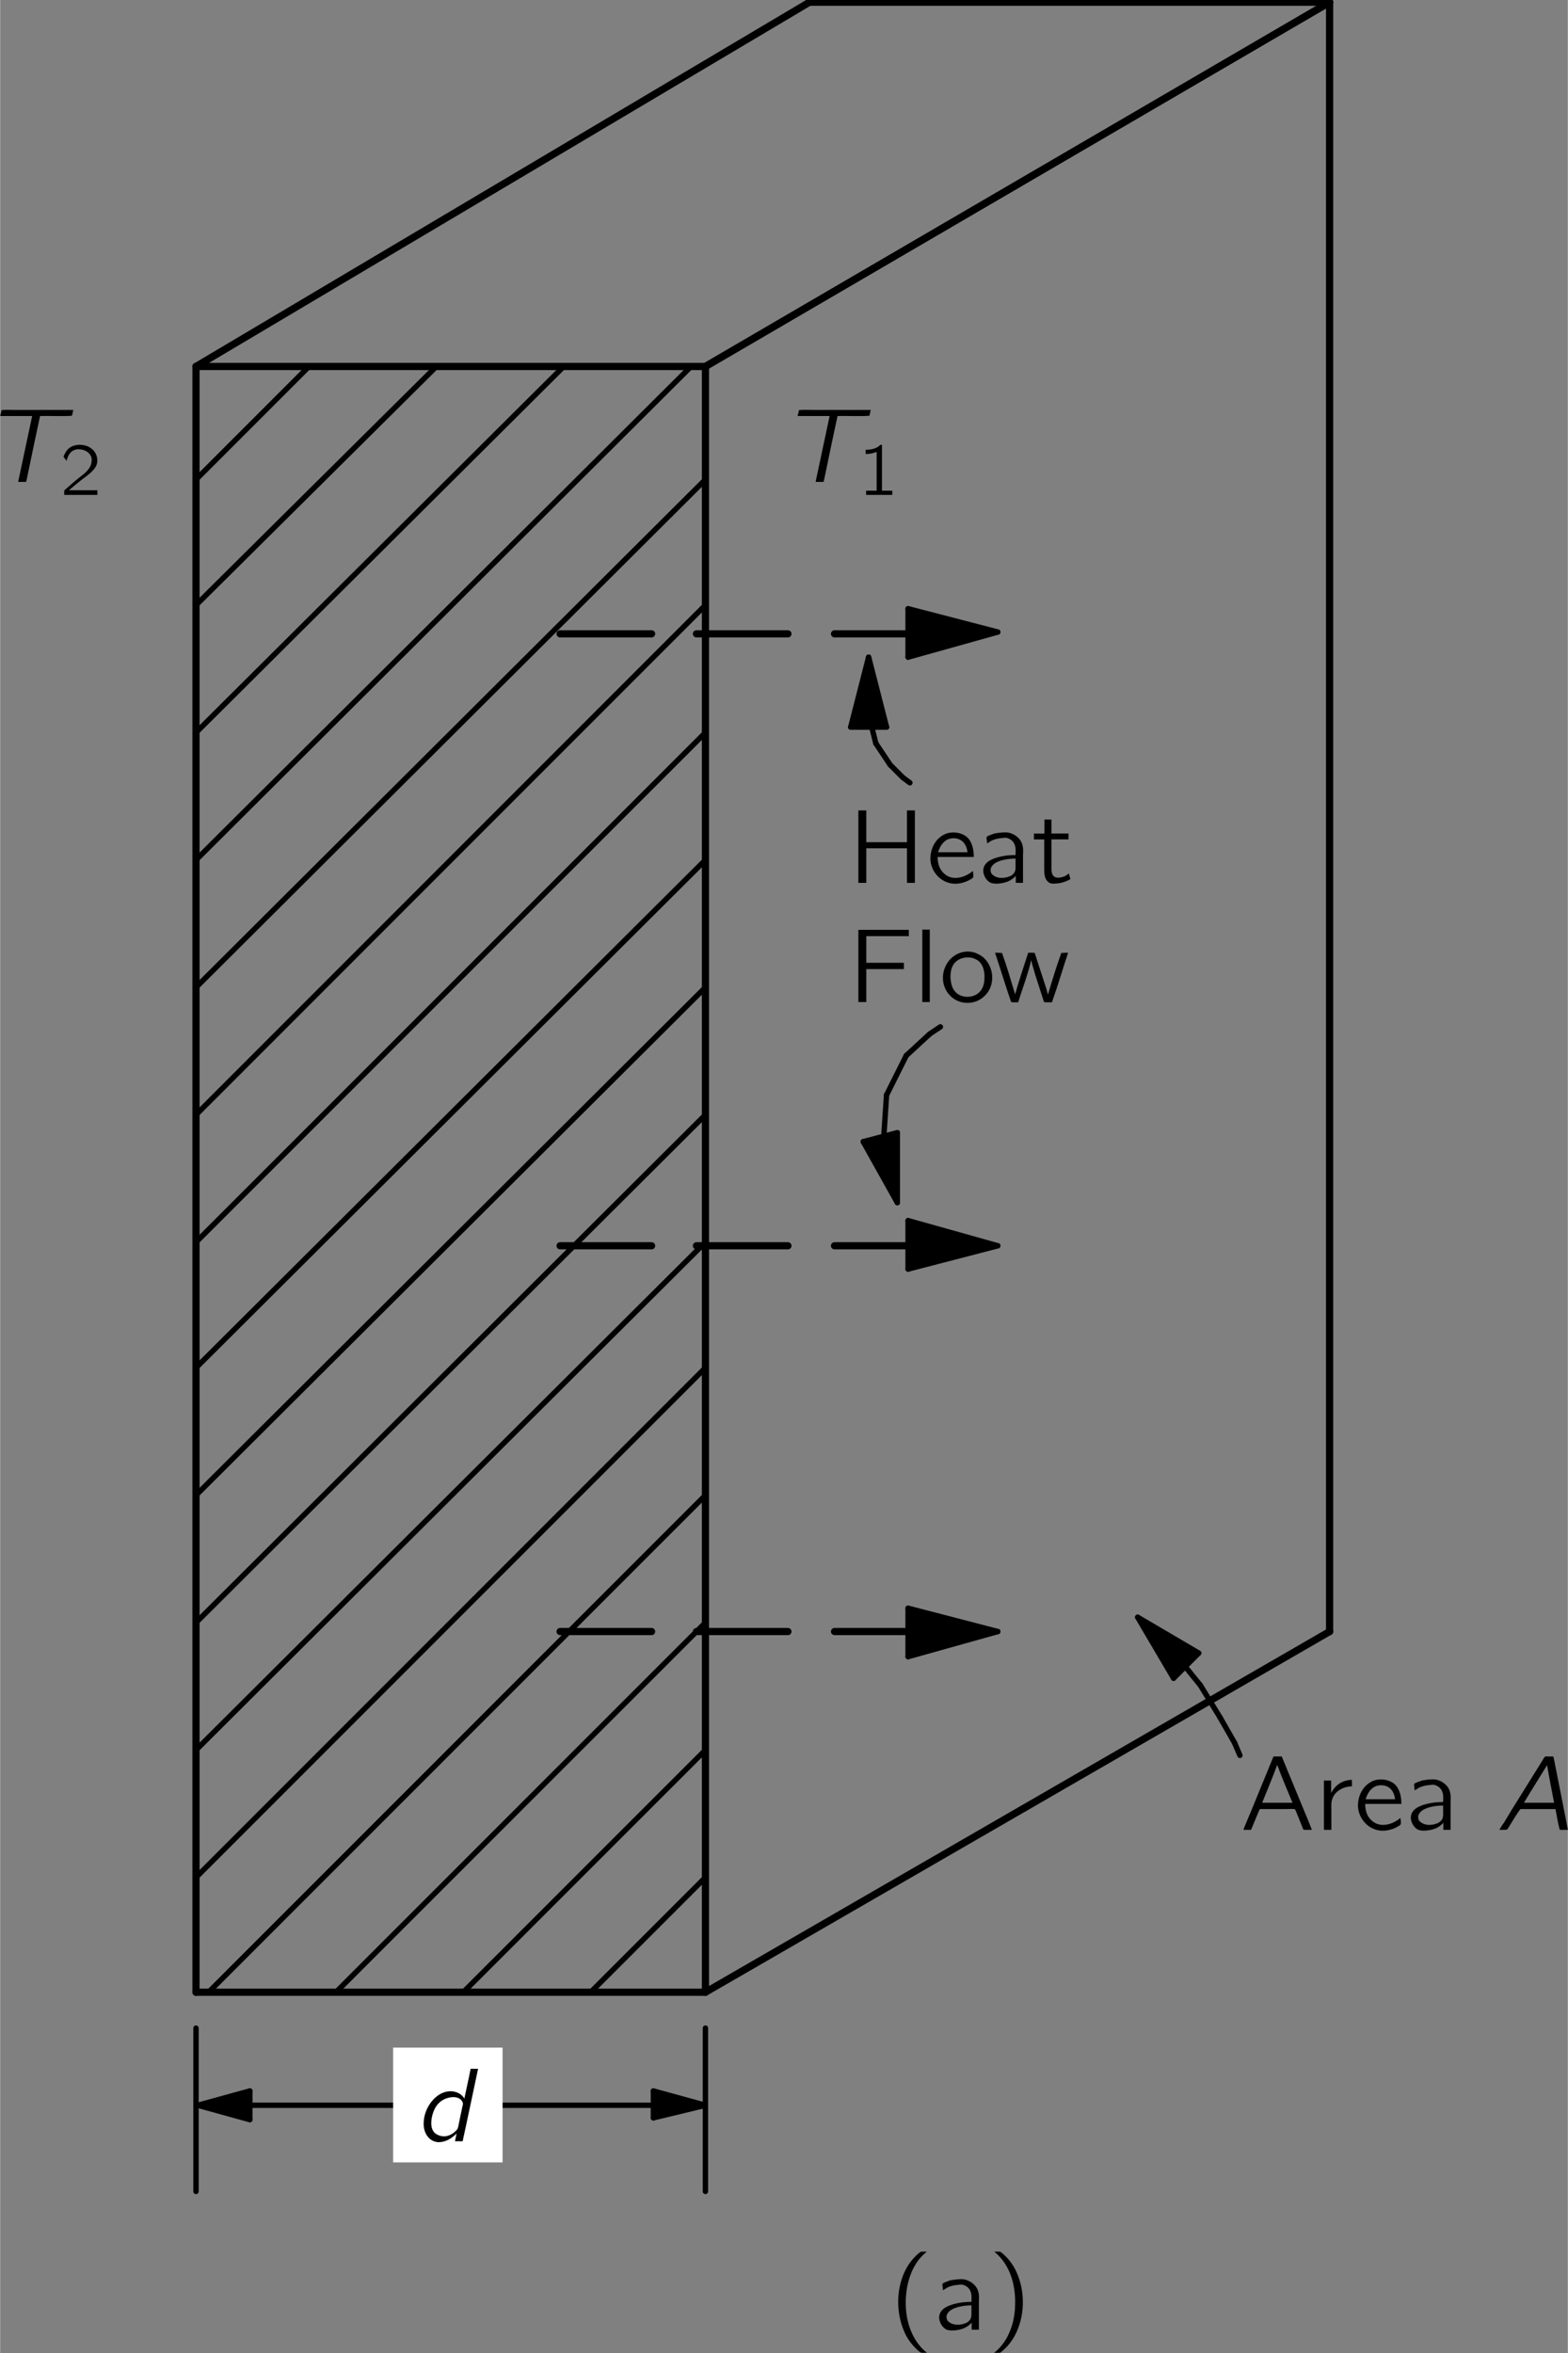 <?xml version="1.0" encoding="UTF-8" standalone="no"?>
<!-- Created with Inkscape (http://www.inkscape.org/) -->
<svg xmlns:dc="http://purl.org/dc/elements/1.1/" xmlns:cc="http://creativecommons.org/ns#" xmlns:rdf="http://www.w3.org/1999/02/22-rdf-syntax-ns#" xmlns:svg="http://www.w3.org/2000/svg" xmlns="http://www.w3.org/2000/svg" xmlns:xlink="http://www.w3.org/1999/xlink" version="1.1" width="145.4pt" height="218.1pt" viewBox="0 0 104.88 157.35" id="svg3723">
  <rect x="0" y="0" width="104.88" height="157.35" fill="#808080" stroke="none"/>
  <defs id="defs3725">
    <g id="g3727">
      <g id="glyph0-0"/>
      <g id="glyph0-1">
        <path d="M 2.578,1.547 C 2.547,1.5 2.5,1.469 2.453,1.438 1.688,0.75 1.219,-0.312 1.172,-1.594 c -0.031,-0.875 0.125,-1.781 0.531,-2.562 0.203,-0.375 0.438,-0.688 0.75,-0.953 C 2.5,-5.156 2.547,-5.188 2.578,-5.219 l -0.25,0 c -0.156,0 -0.141,0 -0.25,0.078 -0.359,0.281 -0.656,0.656 -0.891,1.078 -0.656,1.234 -0.703,2.906 -0.094,4.25 0.219,0.5 0.562,0.922 0.984,1.281 0.094,0.062 0.094,0.078 0.25,0.078 l 0.25,0 z m 0,0" id="path3731"/>
      </g>
      <g id="glyph0-2">
        <path d="m 0.641,-2.641 c 0.125,-0.062 0.219,-0.141 0.344,-0.203 C 1.203,-2.938 1.438,-2.984 1.688,-3 1.75,-3.016 1.828,-3.016 1.906,-3.016 c 0.281,0.047 0.516,0.234 0.594,0.5 0.078,0.203 0.047,0.453 0.047,0.656 -0.359,0 -0.734,0.031 -1.094,0.125 -0.5,0.125 -1.125,0.375 -1.062,1.016 0.047,0.281 0.203,0.562 0.469,0.703 C 1.031,0.062 1.234,0.062 1.438,0.047 1.734,0.016 2.062,-0.062 2.312,-0.25 c 0.094,-0.062 0.172,-0.141 0.25,-0.219 l 0,0.469 0.484,0 0,-1.828 c 0,-0.188 0.031,-0.391 -0.016,-0.594 -0.062,-0.484 -0.5,-0.844 -0.953,-0.938 -0.281,-0.047 -0.719,0.016 -0.953,0.062 -0.078,0.031 -0.469,0.156 -0.5,0.219 -0.031,0.031 -0.016,0.094 -0.016,0.125 0.016,0.109 0.031,0.203 0.031,0.312 z m 1.906,1.016 0,0.516 c 0,0.141 0,0.266 -0.062,0.391 -0.078,0.141 -0.219,0.25 -0.375,0.297 -0.328,0.125 -0.781,0.141 -1.062,-0.094 C 0.969,-0.562 0.906,-0.641 0.891,-0.75 0.812,-1.047 1.078,-1.281 1.312,-1.391 1.641,-1.547 2.109,-1.625 2.547,-1.625 z m 0,0" id="path3734"/>
      </g>
      <g id="glyph0-3">
        <path d="m 0.438,-5.219 c 0.031,0.031 0.078,0.062 0.125,0.109 0.859,0.766 1.328,2 1.266,3.516 -0.016,0.75 -0.203,1.5 -0.562,2.156 C 1.078,0.891 0.844,1.188 0.562,1.438 0.516,1.469 0.469,1.5 0.438,1.547 l 0.25,0 c 0.156,0 0.141,0 0.234,-0.078 0.375,-0.297 0.672,-0.672 0.891,-1.078 0.672,-1.25 0.719,-2.906 0.109,-4.25 C 1.688,-4.375 1.359,-4.797 0.938,-5.141 0.844,-5.219 0.844,-5.219 0.688,-5.219 l -0.25,0 z m 0,0" id="path3737"/>
      </g>
      <g id="glyph0-4">
        <path d="m 0.734,-4.844 0,4.844 0.531,0 0,-2.312 2.719,0 0,2.312 0.531,0 0,-4.844 -0.531,0 0,2.125 -2.719,0 0,-2.125 -0.531,0 z m 0,0" id="path3740"/>
      </g>
      <g id="glyph0-5">
        <path d="M 3.141,-0.797 C 3.094,-0.766 3.047,-0.719 3,-0.688 2.594,-0.391 1.875,-0.141 1.328,-0.531 0.984,-0.781 0.781,-1.156 0.781,-1.734 l 2.422,0 c 0,-0.516 -0.125,-1 -0.422,-1.297 C 2.438,-3.344 1.906,-3.438 1.469,-3.328 1.281,-3.281 1.109,-3.188 0.953,-3.062 c -0.438,0.344 -0.656,0.891 -0.656,1.453 0.016,0.781 0.594,1.5 1.375,1.641 0.391,0.078 0.812,-0.016 1.172,-0.188 0.062,-0.031 0.297,-0.156 0.312,-0.219 0.031,-0.031 0,-0.328 -0.016,-0.422 z m -0.359,-1.25 -1.969,0 c 0.094,-0.312 0.25,-0.609 0.531,-0.797 0.344,-0.219 0.859,-0.188 1.156,0.125 0.172,0.188 0.25,0.422 0.281,0.672 z m 0,0" id="path3743"/>
      </g>
      <g id="glyph0-6">
        <path d="m 0.844,-4.234 0,0.938 -0.703,0 0,0.391 0.688,0 0,1.984 c 0,0.297 0.016,0.656 0.266,0.859 0.141,0.125 0.312,0.125 0.484,0.109 C 1.969,0.031 2.312,-0.094 2.578,-0.25 L 2.484,-0.625 C 2.406,-0.578 2.328,-0.516 2.25,-0.469 2.031,-0.359 1.641,-0.266 1.453,-0.453 1.281,-0.641 1.312,-0.953 1.312,-1.188 l 0,-1.719 1.141,0 0,-0.391 -1.141,0 0,-0.938 -0.469,0 z m 0,0" id="path3746"/>
      </g>
      <g id="glyph0-7">
        <path d="m 0.734,-4.828 0,4.828 0.531,0 0,-2.203 2.516,0 0,-0.422 -2.516,0 0,-1.781 2.844,0 0,-0.422 -3.375,0 z m 0,0" id="path3749"/>
      </g>
      <g id="glyph0-8">
        <path d="m 0.578,-4.844 0,4.844 0.5,0 0,-4.844 -0.5,0 z m 0,0" id="path3752"/>
      </g>
      <g id="glyph0-9">
        <path d="M 0.703,-2.781 C 0.25,-2.234 0.141,-1.422 0.5,-0.781 0.781,-0.281 1.359,0.125 2.109,0.047 2.75,-0.016 3.281,-0.484 3.469,-1 3.734,-1.703 3.531,-2.531 2.953,-3.016 2.797,-3.141 2.625,-3.219 2.438,-3.297 1.719,-3.531 1.062,-3.219 0.703,-2.781 z M 2.25,-2.953 c 0.109,0.031 0.203,0.078 0.297,0.125 0.438,0.25 0.547,0.812 0.516,1.281 -0.016,0.328 -0.094,0.641 -0.328,0.875 C 2.344,-0.25 1.531,-0.234 1.125,-0.672 0.906,-0.906 0.828,-1.219 0.797,-1.547 0.766,-2 0.859,-2.391 1.094,-2.641 c 0.266,-0.281 0.688,-0.406 1.156,-0.312 z m 0,0" id="path3755"/>
      </g>
      <g id="glyph0-10">
        <path d="M 0.109,-3.297 0.391,-2.438 C 0.656,-1.625 0.906,-0.797 1.188,0 1.328,0.031 1.5,0.016 1.656,0.016 1.891,-0.75 2.391,-2.094 2.516,-2.781 l 0.016,0 c 0.062,0.312 0.172,0.594 0.25,0.906 L 3.375,-0.031 c 0.031,0.062 0.078,0.047 0.172,0.047 l 0.25,0 c 0.031,0 0.094,0.016 0.125,-0.016 C 3.938,-0.016 3.938,-0.062 3.953,-0.094 4.328,-1.141 4.641,-2.234 5,-3.297 c -0.156,0 -0.328,0 -0.469,0.016 l -0.016,0.078 c -0.312,0.875 -0.594,1.781 -0.859,2.688 l -0.016,0 c -0.062,-0.281 -0.156,-0.562 -0.25,-0.844 -0.062,-0.172 -0.609,-1.875 -0.625,-1.922 -0.031,-0.016 -0.094,-0.016 -0.125,-0.016 l -0.312,0 c -0.297,0.938 -0.609,1.828 -0.875,2.781 C 1.172,-1.438 0.906,-2.375 0.578,-3.281 c -0.125,-0.016 -0.312,-0.016 -0.469,-0.016 z m 0,0" id="path3758"/>
      </g>
      <g id="glyph0-11">
        <path d="M 0.219,0 0.578,0 C 0.625,0 0.688,0.016 0.719,-0.016 0.75,-0.031 0.75,-0.062 0.766,-0.094 c 0.109,-0.25 0.453,-1.109 0.5,-1.203 0.016,-0.062 0.031,-0.094 0.109,-0.094 l 1.672,0 c 0.188,0 0.375,-0.016 0.562,0 0.078,0 0.094,0.094 0.125,0.156 C 3.812,-1.031 4.188,-0.125 4.203,-0.062 4.234,0.016 4.297,0 4.406,0 L 4.797,0 C 4.625,-0.453 4.438,-0.891 4.25,-1.344 L 2.812,-4.828 C 2.797,-4.859 2.797,-4.906 2.766,-4.906 c -0.047,0 -0.094,0 -0.141,0 l -0.25,0 c -0.047,0 -0.109,-0.016 -0.141,0.016 C 2.203,-4.875 2.188,-4.844 2.188,-4.812 L 0.766,-1.344 0.406,-0.484 C 0.344,-0.328 0.266,-0.172 0.219,0 z M 2.484,-4.328 C 2.797,-3.469 3.156,-2.641 3.5,-1.812 l -2.031,0 c 0.328,-0.828 0.688,-1.656 1,-2.516 l 0.016,0 z m 0,0" id="path3761"/>
      </g>
      <g id="glyph0-12">
        <path d="m 1.062,-2.453 0,0 0,-0.844 -0.484,0 0,3.297 0.5,0 0,-1.312 c 0,-0.266 -0.031,-0.547 0.078,-0.797 0.125,-0.359 0.453,-0.594 0.797,-0.719 0.156,-0.047 0.328,-0.078 0.5,-0.078 l 0,-0.438 C 2,-3.344 1.562,-3.141 1.281,-2.797 1.203,-2.688 1.109,-2.578 1.062,-2.453 z m 0,0" id="path3764"/>
      </g>
      <g id="glyph0-13">
        <path d="m 0.578,-4.844 0,4.844 0.516,0 0,-0.469 0,0 c 0.062,0.109 0.172,0.203 0.266,0.281 0.312,0.25 0.828,0.328 1.281,0.109 0.203,-0.109 0.375,-0.281 0.516,-0.469 C 3.844,-1.5 3.422,-3.094 2.453,-3.312 c -0.125,-0.047 -0.281,-0.047 -0.422,-0.016 -0.406,0.047 -0.719,0.25 -0.953,0.5 l 0,-2.016 -0.5,0 z M 1.812,-2.953 c 0.328,-0.031 0.703,0.109 0.922,0.375 0.172,0.219 0.234,0.5 0.234,0.766 0.031,0.375 -0.016,0.781 -0.25,1.078 -0.203,0.266 -0.531,0.375 -0.844,0.406 -0.266,0 -0.5,-0.094 -0.672,-0.312 C 1.172,-0.688 1.125,-0.75 1.094,-0.812 c 0,-0.047 0,-0.094 0,-0.125 l 0,-1.391 c 0,-0.062 -0.016,-0.141 0.016,-0.203 0.031,-0.078 0.094,-0.125 0.156,-0.188 0.156,-0.125 0.344,-0.219 0.547,-0.234 z m 0,0" id="path3767"/>
      </g>
      <g id="glyph0-14">
        <path d="M 0.328,0 4.844,0 C 4.828,-0.062 4.797,-0.109 4.781,-0.156 L 2.984,-4.609 2.906,-4.812 C 2.891,-4.844 2.891,-4.875 2.859,-4.891 2.828,-4.922 2.75,-4.906 2.719,-4.906 l -0.266,0 c -0.031,0 -0.078,0 -0.125,0 -0.031,0 -0.047,0.047 -0.062,0.078 C 1.859,-3.812 0.344,-0.094 0.328,0 z m 2.234,-4.328 0.125,0.359 1,2.516 c 0.125,0.312 0.25,0.625 0.375,0.953 l -3.031,0 C 1.469,-1.641 1.938,-2.75 2.391,-3.891 2.453,-4.031 2.5,-4.188 2.562,-4.328 z m 0,0" id="path3770"/>
      </g>
      <g id="glyph0-15">
        <path d="m 0.734,-4.844 0,4.844 0.531,0 0,-4.844 -0.531,0 z m 0,0" id="path3773"/>
      </g>
      <g id="glyph0-16">
        <path d="m 0.438,-0.906 c -0.016,0.062 -0.109,0.5 -0.094,0.531 0.016,0.016 0.047,0.031 0.062,0.047 L 0.578,-0.25 c 0.656,0.344 1.781,0.547 2.531,0.125 C 3.5,-0.328 3.875,-0.766 3.875,-1.297 c 0,-0.719 -0.578,-1.156 -1.078,-1.328 -0.141,-0.047 -0.656,-0.156 -0.75,-0.172 -0.359,-0.078 -0.75,-0.172 -1,-0.469 -0.031,-0.047 -0.062,-0.094 -0.078,-0.156 -0.203,-0.453 0.156,-0.844 0.578,-1 C 2,-4.594 2.578,-4.547 2.984,-4.375 3.094,-4.328 3.219,-4.266 3.312,-4.188 c 0.062,0.031 0.125,0.078 0.188,0.125 0.031,-0.125 0.047,-0.266 0.062,-0.391 0.016,-0.094 0.062,-0.156 -0.047,-0.188 L 3.344,-4.719 c -0.766,-0.312 -1.797,-0.359 -2.453,0.203 -0.094,0.062 -0.172,0.156 -0.25,0.25 -0.203,0.281 -0.297,0.719 -0.094,1.109 0.172,0.344 0.469,0.578 0.844,0.719 0.156,0.047 0.297,0.078 0.453,0.109 C 2,-2.281 2.562,-2.172 2.656,-2.125 2.922,-2.031 3.188,-1.859 3.312,-1.594 3.375,-1.484 3.391,-1.375 3.391,-1.203 3.344,-0.781 2.969,-0.5 2.594,-0.391 1.984,-0.219 1.297,-0.406 0.844,-0.641 0.703,-0.719 0.578,-0.828 0.438,-0.906 z m 0,0" id="path3776"/>
      </g>
      <g id="glyph0-17">
        <path d="M 1,-4.031 C 0.266,-3.125 0.234,-1.75 0.969,-0.844 1.281,-0.438 1.703,-0.141 2.234,0.016 3.719,0.422 4.922,-0.547 5.25,-1.656 5.531,-2.578 5.25,-3.641 4.531,-4.312 4.172,-4.641 3.656,-4.906 3.047,-4.938 2.125,-5.016 1.422,-4.531 1,-4.031 z m 2.484,-0.422 c 0.484,0.156 0.875,0.484 1.109,0.922 0.141,0.266 0.203,0.562 0.234,0.859 0.062,0.828 -0.281,1.734 -1.031,2.141 -0.375,0.203 -0.828,0.297 -1.312,0.188 -0.328,-0.078 -0.625,-0.25 -0.844,-0.453 C 1.219,-1.188 1,-1.766 0.969,-2.328 0.906,-3.344 1.422,-4.109 2.141,-4.391 2.562,-4.562 3.031,-4.594 3.484,-4.453 z m 0,0" id="path3779"/>
      </g>
      <g id="glyph0-18">
        <path d="m 0.281,-4.812 0,0.406 2.141,0 0,4.406 0.531,0 0,-4.406 2.125,0 0,-0.406 -4.797,0 z m 0,0" id="path3782"/>
      </g>
      <g id="glyph0-19">
        <path d="m 0.734,-4.828 0,4.828 3.594,0 0,-0.438 -3.062,0 0,-1.859 2.734,0 0,-0.406 -2.734,0 0,-1.703 2.938,0 0,-0.422 -3.469,0 z m 0,0" id="path3785"/>
      </g>
      <g id="glyph0-20">
        <path d="M 0.734,-4.844 0.734,0 1.25,0 l 0,-2.219 1.031,0 c 0.141,0 0.266,-0.016 0.375,0.016 0.125,0.172 0.25,0.344 0.375,0.531 C 3.422,-1.125 3.812,-0.562 4.219,-0.016 4.391,0 4.578,0 4.75,0 L 4.469,-0.391 3.125,-2.281 C 3.25,-2.297 3.391,-2.328 3.516,-2.391 4.016,-2.562 4.578,-2.969 4.531,-3.562 4.516,-3.797 4.453,-3.938 4.328,-4.109 4.016,-4.516 3.484,-4.766 2.875,-4.828 2.625,-4.844 2.391,-4.844 2.125,-4.844 l -1.391,0 z M 1.25,-2.609 l 0,-1.812 1.047,0 c 0.344,0 0.703,0 1.047,0.094 C 3.672,-4.203 4,-3.969 4.047,-3.594 4.062,-3.359 3.969,-3.141 3.812,-2.984 c -0.125,0.109 -0.266,0.188 -0.422,0.25 -0.344,0.125 -0.703,0.125 -1.062,0.125 l -1.078,0 z m 0,0" id="path3788"/>
      </g>
      <g id="glyph0-21">
        <path d="m 0.766,-4.844 0,4.844 0.469,0 0,-4.328 0.016,0 C 1.281,-4.188 1.359,-4.062 1.406,-3.922 1.5,-3.703 2.969,-0.266 3,-0.188 c 0.047,0.062 0.016,0.078 0.156,0.078 l 0.203,0 c 0.031,0 0.062,0 0.109,0 C 3.5,-0.125 3.5,-0.156 3.516,-0.188 3.547,-0.234 3.562,-0.297 3.594,-0.359 L 3.922,-1.125 c 0.094,-0.234 1.344,-3.109 1.375,-3.203 l 0,0 0,4.328 0.484,0 0,-4.844 C 5.547,-4.828 5.266,-4.859 5.078,-4.828 L 5.031,-4.734 3.25,-0.625 1.938,-3.672 c -0.172,-0.391 -0.312,-0.781 -0.5,-1.156 -0.188,-0.031 -0.469,0 -0.672,-0.016 z m 0,0" id="path3791"/>
      </g>
      <g id="glyph0-22">
        <path d="m 0.734,-4.844 0,4.844 3.156,0 0,-0.406 -2.625,0 0,-4.438 -0.531,0 z m 0,0" id="path3794"/>
      </g>
      <g id="glyph0-23">
        <path d="M 2.719,-2 0.688,-2 c -0.047,0 -0.109,0 -0.156,0 -0.078,0.031 -0.125,0.094 -0.125,0.156 0,0.078 0.047,0.141 0.125,0.156 0.047,0.016 0.109,0.016 0.156,0.016 l 2.031,0 0,2.031 c 0,0.047 -0.016,0.094 0,0.156 C 2.75,0.578 2.812,0.625 2.875,0.625 c 0.078,0 0.141,-0.047 0.156,-0.109 0.016,-0.062 0,-0.109 0,-0.156 l 0,-2.031 2.047,0 c 0.047,0 0.094,0 0.141,-0.016 0.078,-0.016 0.125,-0.078 0.125,-0.156 0,-0.062 -0.047,-0.125 -0.125,-0.156 -0.047,0 -0.094,0 -0.141,0 l -2.047,0 0,-2.031 c 0,-0.047 0.016,-0.109 0,-0.156 -0.016,-0.078 -0.078,-0.125 -0.156,-0.125 -0.062,0 -0.125,0.047 -0.156,0.125 -0.016,0.047 0,0.109 0,0.156 l 0,2.031 z m 0,0" id="path3797"/>
      </g>
      <g id="glyph1-0"/>
      <g id="glyph1-1">
        <path d="m 0.438,-4.406 2.141,0 L 1.641,0 2.031,0 C 2.062,0 2.141,0.016 2.172,-0.016 2.188,-0.031 2.188,-0.078 2.203,-0.109 L 2.25,-0.328 C 2.391,-1.031 3.094,-4.375 3.109,-4.406 3.812,-4.422 4.578,-4.375 5.234,-4.422 5.281,-4.531 5.297,-4.688 5.328,-4.812 l -3.609,0 C 1.328,-4.797 0.891,-4.844 0.531,-4.797 0.5,-4.672 0.469,-4.531 0.438,-4.406 z m 0,0" id="path3801"/>
      </g>
      <g id="glyph1-2">
        <path d="M 0.219,0 0.578,0 0.719,-0.016 0.797,-0.109 C 1.062,-0.531 1.312,-0.969 1.609,-1.375 l 0.062,-0.016 2.297,0 C 4.062,-0.938 4.125,-0.453 4.25,-0.016 4.391,0.031 4.625,-0.016 4.797,0 4.781,-0.141 3.938,-4.359 3.891,-4.609 3.875,-4.656 3.844,-4.891 3.812,-4.906 c -0.047,0 -0.094,0 -0.141,0 l -0.266,0 c -0.047,0 -0.109,-0.016 -0.141,0.016 -0.047,0.031 -0.188,0.281 -0.188,0.281 L 1.062,-1.375 0.516,-0.469 C 0.406,-0.328 0.297,-0.156 0.219,0 z m 3.188,-4.328 c 0.141,0.844 0.312,1.688 0.469,2.516 l -2.016,0 c 0.5,-0.844 1.031,-1.672 1.547,-2.516 z m 0,0" id="path3804"/>
      </g>
      <g id="glyph1-3">
        <path d="m 3.766,-4.844 -0.109,0.547 -0.312,1.453 0,0 C 3.297,-2.969 3.172,-3.078 3.062,-3.156 2.828,-3.312 2.516,-3.375 2.234,-3.328 c -0.406,0.047 -0.75,0.312 -0.969,0.547 C 0.844,-2.328 0.609,-1.719 0.625,-1.109 0.641,-0.578 0.938,0 1.578,0.062 2.125,0.078 2.547,-0.234 2.828,-0.516 L 2.719,0 l 0.375,0 c 0.047,0 0.125,0.016 0.141,-0.016 0.016,-0.047 0.031,-0.094 0.031,-0.141 0.031,-0.094 0.984,-4.625 1,-4.688 l -0.5,0 z M 3.156,-2.734 C 3.188,-2.688 3.234,-2.625 3.25,-2.547 c 0.016,0.062 -0.016,0.156 -0.031,0.219 C 3.172,-2.125 2.938,-0.984 2.938,-0.969 2.906,-0.812 2.844,-0.75 2.719,-0.641 2.531,-0.469 2.312,-0.359 2.062,-0.328 1.766,-0.312 1.516,-0.422 1.359,-0.562 1.094,-0.828 1.109,-1.25 1.172,-1.594 1.25,-1.969 1.406,-2.359 1.703,-2.609 c 0.125,-0.109 0.266,-0.188 0.422,-0.25 0.359,-0.125 0.781,-0.156 1.031,0.125 z m -0.328,2.219 c 0,0 0.016,0 0.016,0 0,0 -0.016,0.016 -0.016,0 z m 0,0" id="path3807"/>
      </g>
      <g id="glyph2-0"/>
      <g id="glyph2-1">
        <path d="m 0.547,-3.016 0,0.281 c 0.25,0 0.5,-0.047 0.734,-0.141 l 0,2.594 -0.703,0 0,0.281 1.75,0 0,-0.281 -0.688,0 0,-3.062 c -0.031,0 -0.078,-0.016 -0.094,0 C 1.5,-3.328 1.469,-3.297 1.438,-3.266 c -0.203,0.172 -0.562,0.25 -0.891,0.25 z m 0,0" id="path3811"/>
      </g>
      <g id="glyph2-2">
        <path d="M 0.438,-2.281 C 0.516,-2.578 0.656,-2.891 0.953,-3 c 0.125,-0.047 0.25,-0.062 0.375,-0.047 0.25,0.016 0.516,0.125 0.672,0.344 0.109,0.141 0.141,0.328 0.109,0.5 C 2.047,-1.719 1.625,-1.422 1.281,-1.156 1,-0.938 0.422,-0.422 0.422,-0.422 L 0.328,-0.344 C 0.281,-0.297 0.281,-0.297 0.281,-0.188 L 0.281,0 2.5,0 l 0,-0.312 -1.906,0 C 0.797,-0.484 1.359,-0.953 1.531,-1.078 1.844,-1.312 2.188,-1.547 2.391,-1.891 2.609,-2.281 2.469,-2.812 2.125,-3.078 c -0.375,-0.328 -1.078,-0.375 -1.5,-0.062 -0.156,0.109 -0.266,0.297 -0.344,0.469 -0.016,0.047 -0.047,0.094 -0.047,0.125 0.016,0.031 0.047,0.062 0.062,0.078 0.047,0.062 0.094,0.125 0.141,0.188 z m 0,0" id="path3814"/>
      </g>
      <g id="glyph3-0"/>
      <g id="glyph3-1">
        <path d="m 0.281,-0.172 3.781,-2.469 c -0.047,-0.031 -0.109,-0.062 -0.125,-0.094 l -3.953,-2.75 -0.172,-0.125 c -0.031,-0.031 -0.047,-0.062 -0.078,-0.047 -0.047,-0.016 -0.094,0.047 -0.125,0.062 l -0.219,0.141 c -0.031,0.031 -0.078,0.047 -0.109,0.078 -0.031,0.016 -0.016,0.047 0,0.094 0.203,1.062 0.953,5.016 1,5.109 z m -0.484,-4.844 0.297,0.219 2.203,1.562 c 0.281,0.203 0.547,0.406 0.844,0.594 L 0.594,-0.984 C 0.344,-2.172 0.125,-3.375 -0.125,-4.562 -0.141,-4.719 -0.188,-4.875 -0.203,-5.016 z m 0,0" id="path3818"/>
      </g>
      <g id="glyph4-0"/>
      <g id="glyph4-1">
        <path d="m -0.016,-0.859 0.094,0.5 C 0.234,-0.375 0.391,-0.406 0.562,-0.438 1.047,-0.562 1.625,-0.922 1.875,-1.328 2.062,-1.625 2.125,-2 2.016,-2.344 1.984,-2.5 1.891,-2.625 1.781,-2.719 1.688,-2.797 1.562,-2.859 1.438,-2.875 1.125,-2.969 0.797,-2.812 0.5,-2.688 0.312,-2.594 0.078,-2.5 -0.125,-2.578 -0.375,-2.688 -0.391,-3 -0.281,-3.203 -0.203,-3.391 0.016,-3.594 0.25,-3.719 c 0.359,-0.203 0.562,-0.25 0.922,-0.266 L 1.094,-4.453 c -0.406,0.062 -0.781,0.188 -1.188,0.516 -0.328,0.234 -0.531,0.5 -0.625,0.828 -0.078,0.375 0.031,0.875 0.406,1.047 0.391,0.156 0.75,-0.031 1.109,-0.172 0.188,-0.078 0.438,-0.188 0.656,-0.078 C 1.688,-2.203 1.719,-1.875 1.609,-1.656 1.531,-1.453 1.375,-1.297 1.156,-1.156 0.922,-1 0.672,-0.906 0.422,-0.875 c -0.156,0.031 -0.438,0.016 -0.438,0.016 z m 0,0" id="path3822"/>
      </g>
      <g id="glyph5-0"/>
      <g id="glyph5-1">
        <path d="M 1.5,-4.844 0.469,0 1.188,0 c 0.047,0 0.078,-0.016 0.078,-0.078 0.016,-0.047 0.281,-1.281 0.312,-1.5 0.062,-0.281 0.109,-0.562 0.25,-0.812 0.172,-0.281 0.438,-0.531 0.781,-0.516 0.172,0 0.359,0.062 0.391,0.25 C 3.047,-2.5 2.984,-2.312 2.953,-2.141 2.812,-1.422 2.641,-0.703 2.5,0 l 0.703,0 c 0.047,0 0.094,-0.016 0.094,-0.062 0,-0.047 0.094,-0.5 0.125,-0.672 l 0.328,-1.5 C 3.812,-2.5 3.875,-2.828 3.734,-3.078 c -0.125,-0.203 -0.375,-0.266 -0.594,-0.281 -0.109,0 -0.234,0 -0.359,0.016 -0.312,0.047 -0.594,0.25 -0.812,0.484 -0.062,0.078 -0.125,0.156 -0.172,0.25 l -0.016,0 C 1.938,-3.359 2.109,-4.094 2.25,-4.844 l -0.75,0 z m 0.281,2.234 c 0,0 0,0 0,0 0,0.016 0,0.016 0,0 z m 0,0" id="path3826"/>
      </g>
    </g>
    <clipPath id="clip1">
      <path d="m -253,667 612,0 0,-792 -612,0 0,792 z m 0,0" id="path3829"/>
    </clipPath>
    <clipPath id="clip2">
      <path d="m -0.09,332.801 91,0 0,-333 -91,0 0,333 z m 0,0" id="path3832"/>
    </clipPath>
  </defs>
  <g transform="translate(-0.289,-0.696)" id="g5267">
    <path d="m 43.992,142.32 0,-1.797 3.48,0.957 0,0 -3.48,0.84" id="path3847" style="fill-rule:evenodd"/>
    <path d="m 16.992,140.523 -3.48,0.957 0,0 3.48,0.961 0,-1.918" id="path3849" style="fill-rule:evenodd"/>
    <path d="m 76.391,108.844 2.402,4.078 0,0 1.68,-1.68 0,0 -4.082,-2.398" id="path3851" style="fill-rule:evenodd"/>
    <path d="m 67.031,109.801 -6,-1.559 0,3.238 6,-1.68" id="path3853" style="fill-rule:evenodd"/>
    <path d="m 67.031,84.004 -6,-1.684 0,3.242 6,-1.559" id="path3855" style="fill-rule:evenodd"/>
    <path d="m 60.312,76.441 -2.281,0.602 0,0 2.281,4.078 0,-4.68" id="path3865" style="fill-rule:evenodd"/>
    <path d="m 58.391,44.641 -1.199,4.68 2.398,0 0,0 -1.199,-4.68" id="path3867" style="fill-rule:evenodd"/>
    <path d="m 67.031,42.961 -6,-1.559 0,3.238 6,-1.68" id="path3869" style="fill-rule:evenodd"/>
    <path d="m 39.793,133.922 7.68,-7.68" id="path3883" style="fill:none;stroke:#000000;stroke-width:0.36;stroke-linecap:round;stroke-linejoin:round;stroke-miterlimit:10"/>
    <path d="M 31.27,133.922 47.473,117.723" id="path3885" style="fill:none;stroke:#000000;stroke-width:0.36;stroke-linecap:round;stroke-linejoin:round;stroke-miterlimit:10"/>
    <path d="M 22.75,133.922 47.473,109.203" id="path3887" style="fill:none;stroke:#000000;stroke-width:0.36;stroke-linecap:round;stroke-linejoin:round;stroke-miterlimit:10"/>
    <path d="M 14.23,133.922 47.473,100.684" id="path3889" style="fill:none;stroke:#000000;stroke-width:0.36;stroke-linecap:round;stroke-linejoin:round;stroke-miterlimit:10"/>
    <path d="M 13.391,126.242 47.473,92.16" id="path3891" style="fill:none;stroke:#000000;stroke-width:0.36;stroke-linecap:round;stroke-linejoin:round;stroke-miterlimit:10"/>
    <path d="M 13.391,117.723 47.473,83.762" id="path3893" style="fill:none;stroke:#000000;stroke-width:0.36;stroke-linecap:round;stroke-linejoin:round;stroke-miterlimit:10"/>
    <path d="M 13.391,109.203 47.473,75.242" id="path3895" style="fill:none;stroke:#000000;stroke-width:0.36;stroke-linecap:round;stroke-linejoin:round;stroke-miterlimit:10"/>
    <path d="M 13.391,100.684 47.473,66.723" id="path3897" style="fill:none;stroke:#000000;stroke-width:0.36;stroke-linecap:round;stroke-linejoin:round;stroke-miterlimit:10"/>
    <path d="M 13.391,92.16 47.473,58.203" id="path3899" style="fill:none;stroke:#000000;stroke-width:0.36;stroke-linecap:round;stroke-linejoin:round;stroke-miterlimit:10"/>
    <path d="M 13.391,83.762 47.473,49.684" id="path3901" style="fill:none;stroke:#000000;stroke-width:0.36;stroke-linecap:round;stroke-linejoin:round;stroke-miterlimit:10"/>
    <path d="M 13.391,75.242 47.473,41.16" id="path3903" style="fill:none;stroke:#000000;stroke-width:0.36;stroke-linecap:round;stroke-linejoin:round;stroke-miterlimit:10"/>
    <path d="M 13.391,66.723 47.473,32.762" id="path3905" style="fill:none;stroke:#000000;stroke-width:0.36;stroke-linecap:round;stroke-linejoin:round;stroke-miterlimit:10"/>
    <path d="m 13.391,58.203 33.121,-33" id="path3907" style="fill:none;stroke:#000000;stroke-width:0.36;stroke-linecap:round;stroke-linejoin:round;stroke-miterlimit:10"/>
    <path d="M 13.391,49.684 37.992,25.203" id="path3909" style="fill:none;stroke:#000000;stroke-width:0.36;stroke-linecap:round;stroke-linejoin:round;stroke-miterlimit:10"/>
    <path d="M 13.391,41.16 29.473,25.203" id="path3911" style="fill:none;stroke:#000000;stroke-width:0.36;stroke-linecap:round;stroke-linejoin:round;stroke-miterlimit:10"/>
    <path d="m 13.391,32.762 7.559,-7.559" id="path3913" style="fill:none;stroke:#000000;stroke-width:0.36;stroke-linecap:round;stroke-linejoin:round;stroke-miterlimit:10"/>
    <path d="m 13.391,133.922 0,-108.719" id="path3915" style="fill:none;stroke:#000000;stroke-width:0.48;stroke-linecap:round;stroke-linejoin:round;stroke-miterlimit:10"/>
    <path d="m 13.391,133.922 34.082,0" id="path3917" style="fill:none;stroke:#000000;stroke-width:0.48;stroke-linecap:round;stroke-linejoin:round;stroke-miterlimit:10"/>
    <path d="M 61.152,53.043 60.672,52.684" id="path3919" style="fill:none;stroke:#000000;stroke-width:0.36;stroke-linecap:round;stroke-linejoin:round;stroke-miterlimit:10"/>
    <path d="M 60.672,52.684 59.832,51.844" id="path3921" style="fill:none;stroke:#000000;stroke-width:0.36;stroke-linecap:round;stroke-linejoin:round;stroke-miterlimit:10"/>
    <path d="M 59.832,51.844 58.871,50.402" id="path3923" style="fill:none;stroke:#000000;stroke-width:0.36;stroke-linecap:round;stroke-linejoin:round;stroke-miterlimit:10"/>
    <path d="M 58.871,50.402 58.391,48.48" id="path3925" style="fill:none;stroke:#000000;stroke-width:0.36;stroke-linecap:round;stroke-linejoin:round;stroke-miterlimit:10"/>
    <path d="m 63.191,69.363 -0.719,0.48" id="path3927" style="fill:none;stroke:#000000;stroke-width:0.36;stroke-linecap:round;stroke-linejoin:round;stroke-miterlimit:10"/>
    <path d="m 62.473,69.844 -1.562,1.438" id="path3929" style="fill:none;stroke:#000000;stroke-width:0.36;stroke-linecap:round;stroke-linejoin:round;stroke-miterlimit:10"/>
    <path d="m 60.91,71.281 -1.32,2.641" id="path3931" style="fill:none;stroke:#000000;stroke-width:0.36;stroke-linecap:round;stroke-linejoin:round;stroke-miterlimit:10"/>
    <path d="m 59.59,73.922 -0.238,3.602" id="path3933" style="fill:none;stroke:#000000;stroke-width:0.36;stroke-linecap:round;stroke-linejoin:round;stroke-miterlimit:10"/>
    <path d="m 83.23,118.082 -0.359,-0.84" id="path3935" style="fill:none;stroke:#000000;stroke-width:0.36;stroke-linecap:round;stroke-linejoin:round;stroke-miterlimit:10"/>
    <path d="M 82.871,117.242 81.91,115.562" id="path3937" style="fill:none;stroke:#000000;stroke-width:0.36;stroke-linecap:round;stroke-linejoin:round;stroke-miterlimit:10"/>
    <path d="m 81.91,115.562 -1.32,-2.16" id="path3939" style="fill:none;stroke:#000000;stroke-width:0.36;stroke-linecap:round;stroke-linejoin:round;stroke-miterlimit:10"/>
    <path d="M 80.59,113.402 79.031,111.48" id="path3941" style="fill:none;stroke:#000000;stroke-width:0.36;stroke-linecap:round;stroke-linejoin:round;stroke-miterlimit:10"/>
    <path d="m 13.391,136.32 0,10.922" id="path3943" style="fill:none;stroke:#000000;stroke-width:0.36;stroke-linecap:round;stroke-linejoin:round;stroke-miterlimit:10"/>
    <path d="m 16.27,141.48 15.723,0" id="path3945" style="fill:none;stroke:#000000;stroke-width:0.36;stroke-linecap:round;stroke-linejoin:round;stroke-miterlimit:10"/>
    <path d="m 31.992,141.48 0.359,0" id="path3947" style="fill:none;stroke:#000000;stroke-width:0.36;stroke-linecap:round;stroke-linejoin:round;stroke-miterlimit:10"/>
    <path d="m 32.352,141.48 13.078,0" id="path3949" style="fill:none;stroke:#000000;stroke-width:0.36;stroke-linecap:round;stroke-linejoin:round;stroke-miterlimit:10"/>
    <path d="m 47.473,136.32 0,10.922" id="path3951" style="fill:none;stroke:#000000;stroke-width:0.36;stroke-linecap:round;stroke-linejoin:round;stroke-miterlimit:10"/>
    <path d="m 47.473,25.203 -34.082,0" id="path3953" style="fill:none;stroke:#000000;stroke-width:0.48;stroke-linecap:round;stroke-linejoin:round;stroke-miterlimit:10"/>
    <path d="M 13.391,25.203 54.43,0.844" id="path3955" style="fill:none;stroke:#000000;stroke-width:0.48;stroke-linecap:round;stroke-linejoin:round;stroke-miterlimit:10"/>
    <path d="m 54.43,0.844 34.801,0" id="path3957" style="fill:none;stroke:#000000;stroke-width:0.48;stroke-linecap:round;stroke-linejoin:round;stroke-miterlimit:10"/>
    <path d="M 89.23,0.844 47.473,25.203" id="path3959" style="fill:none;stroke:#000000;stroke-width:0.48;stroke-linecap:round;stroke-linejoin:round;stroke-miterlimit:10"/>
    <path d="m 47.473,25.203 0,0" id="path3961" style="fill:none;stroke:#000000;stroke-width:0.48;stroke-linecap:round;stroke-linejoin:round;stroke-miterlimit:10"/>
    <path d="M 89.23,109.801 47.473,133.922" id="path3963" style="fill:none;stroke:#000000;stroke-width:0.48;stroke-linecap:round;stroke-linejoin:round;stroke-miterlimit:10"/>
    <path d="m 47.473,133.922 0,-108.719" id="path3965" style="fill:none;stroke:#000000;stroke-width:0.48;stroke-linecap:round;stroke-linejoin:round;stroke-miterlimit:10"/>
    <path d="M 47.473,25.203 89.23,0.844" id="path3967" style="fill:none;stroke:#000000;stroke-width:0.48;stroke-linecap:round;stroke-linejoin:round;stroke-miterlimit:10"/>
    <path d="m 89.23,0.844 0,108.957" id="path3969" style="fill:none;stroke:#000000;stroke-width:0.48;stroke-linecap:round;stroke-linejoin:round;stroke-miterlimit:10"/>
    <path d="m 89.23,109.801 0,0" id="path3971" style="fill:none;stroke:#000000;stroke-width:0.48;stroke-linecap:round;stroke-linejoin:round;stroke-miterlimit:10"/>
    <path d="m 37.75,43.082 6.121,0" id="path3973" style="fill:none;stroke:#000000;stroke-width:0.48;stroke-linecap:round;stroke-linejoin:round;stroke-miterlimit:10"/>
    <path d="m 46.871,43.082 6.121,0" id="path3975" style="fill:none;stroke:#000000;stroke-width:0.48;stroke-linecap:round;stroke-linejoin:round;stroke-miterlimit:10"/>
    <path d="m 56.109,43.082 6,0" id="path3977" style="fill:none;stroke:#000000;stroke-width:0.48;stroke-linecap:round;stroke-linejoin:round;stroke-miterlimit:10"/>
    <path d="m 37.75,84.004 6.121,0" id="path3979" style="fill:none;stroke:#000000;stroke-width:0.48;stroke-linecap:round;stroke-linejoin:round;stroke-miterlimit:10"/>
    <path d="m 46.871,84.004 6.121,0" id="path3981" style="fill:none;stroke:#000000;stroke-width:0.48;stroke-linecap:round;stroke-linejoin:round;stroke-miterlimit:10"/>
    <path d="m 56.109,84.004 6,0" id="path3983" style="fill:none;stroke:#000000;stroke-width:0.48;stroke-linecap:round;stroke-linejoin:round;stroke-miterlimit:10"/>
    <path d="m 37.75,109.801 6.121,0" id="path3985" style="fill:none;stroke:#000000;stroke-width:0.48;stroke-linecap:round;stroke-linejoin:round;stroke-miterlimit:10"/>
    <path d="m 46.871,109.801 6.121,0" id="path3987" style="fill:none;stroke:#000000;stroke-width:0.48;stroke-linecap:round;stroke-linejoin:round;stroke-miterlimit:10"/>
    <path d="m 56.109,109.801 6,0" id="path3989" style="fill:none;stroke:#000000;stroke-width:0.48;stroke-linecap:round;stroke-linejoin:round;stroke-miterlimit:10"/>
    <path d="m 67.031,42.961 -6,-1.559" id="path4159" style="fill:none;stroke:#000000;stroke-width:0.36;stroke-linecap:round;stroke-linejoin:round;stroke-miterlimit:10"/>
    <path d="m 61.031,41.402 0,3.238" id="path4161" style="fill:none;stroke:#000000;stroke-width:0.36;stroke-linecap:round;stroke-linejoin:round;stroke-miterlimit:10"/>
    <path d="m 61.031,44.641 6,-1.68" id="path4163" style="fill:none;stroke:#000000;stroke-width:0.36;stroke-linecap:round;stroke-linejoin:round;stroke-miterlimit:10"/>
    <path d="m 58.391,44.641 -1.199,4.68" id="path4165" style="fill:none;stroke:#000000;stroke-width:0.36;stroke-linecap:round;stroke-linejoin:round;stroke-miterlimit:10"/>
    <path d="m 57.191,49.32 2.398,0" id="path4167" style="fill:none;stroke:#000000;stroke-width:0.36;stroke-linecap:round;stroke-linejoin:round;stroke-miterlimit:10"/>
    <path d="M 59.59,49.32 58.391,44.641" id="path4169" style="fill:none;stroke:#000000;stroke-width:0.36;stroke-linecap:round;stroke-linejoin:round;stroke-miterlimit:10"/>
    <path d="m 60.312,76.441 -2.281,0.602" id="path4171" style="fill:none;stroke:#000000;stroke-width:0.36;stroke-linecap:round;stroke-linejoin:round;stroke-miterlimit:10"/>
    <path d="m 58.031,77.043 2.281,4.078" id="path4173" style="fill:none;stroke:#000000;stroke-width:0.36;stroke-linecap:round;stroke-linejoin:round;stroke-miterlimit:10"/>
    <path d="m 60.312,81.121 0,-4.68" id="path4175" style="fill:none;stroke:#000000;stroke-width:0.36;stroke-linecap:round;stroke-linejoin:round;stroke-miterlimit:10"/>
    <path d="m 67.031,84.004 -6,-1.684" id="path4177" style="fill:none;stroke:#000000;stroke-width:0.36;stroke-linecap:round;stroke-linejoin:round;stroke-miterlimit:10"/>
    <path d="m 61.031,82.32 0,3.242" id="path4179" style="fill:none;stroke:#000000;stroke-width:0.36;stroke-linecap:round;stroke-linejoin:round;stroke-miterlimit:10"/>
    <path d="m 61.031,85.562 6,-1.559" id="path4181" style="fill:none;stroke:#000000;stroke-width:0.36;stroke-linecap:round;stroke-linejoin:round;stroke-miterlimit:10"/>
    <path d="m 67.031,109.801 -6,-1.559" id="path4183" style="fill:none;stroke:#000000;stroke-width:0.36;stroke-linecap:round;stroke-linejoin:round;stroke-miterlimit:10"/>
    <path d="m 61.031,108.242 0,3.238" id="path4185" style="fill:none;stroke:#000000;stroke-width:0.36;stroke-linecap:round;stroke-linejoin:round;stroke-miterlimit:10"/>
    <path d="m 61.031,111.48 6,-1.68" id="path4187" style="fill:none;stroke:#000000;stroke-width:0.36;stroke-linecap:round;stroke-linejoin:round;stroke-miterlimit:10"/>
    <path d="m 76.391,108.844 2.402,4.078" id="path4189" style="fill:none;stroke:#000000;stroke-width:0.36;stroke-linecap:round;stroke-linejoin:round;stroke-miterlimit:10"/>
    <path d="m 78.793,112.922 1.68,-1.68" id="path4191" style="fill:none;stroke:#000000;stroke-width:0.36;stroke-linecap:round;stroke-linejoin:round;stroke-miterlimit:10"/>
    <path d="m 80.473,111.242 -4.082,-2.398" id="path4193" style="fill:none;stroke:#000000;stroke-width:0.36;stroke-linecap:round;stroke-linejoin:round;stroke-miterlimit:10"/>
    <path d="m 43.992,142.32 0,-1.797" id="path4195" style="fill:none;stroke:#000000;stroke-width:0.36;stroke-linecap:round;stroke-linejoin:round;stroke-miterlimit:10"/>
    <path d="m 43.992,140.523 3.48,0.957" id="path4197" style="fill:none;stroke:#000000;stroke-width:0.36;stroke-linecap:round;stroke-linejoin:round;stroke-miterlimit:10"/>
    <path d="m 47.473,141.48 -3.48,0.84" id="path4199" style="fill:none;stroke:#000000;stroke-width:0.36;stroke-linecap:round;stroke-linejoin:round;stroke-miterlimit:10"/>
    <path d="m 16.992,140.523 -3.48,0.957" id="path4201" style="fill:none;stroke:#000000;stroke-width:0.36;stroke-linecap:round;stroke-linejoin:round;stroke-miterlimit:10"/>
    <path d="m 13.512,141.48 3.48,0.961" id="path4203" style="fill:none;stroke:#000000;stroke-width:0.36;stroke-linecap:round;stroke-linejoin:round;stroke-miterlimit:10"/>
    <path d="m 16.992,142.441 0,-1.918" id="path4205" style="fill:none;stroke:#000000;stroke-width:0.36;stroke-linecap:round;stroke-linejoin:round;stroke-miterlimit:10"/>
    <use transform="translate(59.705,156.487)" id="use4265" x="0" y="0" width="106" height="356" xlink:href="#glyph0-1"/>
    <use transform="translate(62.722,156.487)" id="use4267" x="0" y="0" width="106" height="356" xlink:href="#glyph0-2"/>
    <use transform="translate(66.359,156.487)" id="use4269" x="0" y="0" width="106" height="356" xlink:href="#glyph0-3"/>
    <use transform="translate(53.202,32.921)" id="use4273" x="0" y="0" width="106" height="356" xlink:href="#glyph1-1"/>
    <use transform="translate(57.645,33.792)" id="use4277" x="0" y="0" width="106" height="356" xlink:href="#glyph2-1"/>
    <use transform="translate(-0.148,32.921)" id="use4281" x="0" y="0" width="106" height="356" xlink:href="#glyph1-1"/>
    <use transform="translate(4.295,33.792)" id="use4285" x="0" y="0" width="106" height="356" xlink:href="#glyph2-2"/>
    <use transform="translate(56.97,59.735)" id="use4289" x="0" y="0" width="106" height="356" xlink:href="#glyph0-4"/>
    <use transform="translate(62.225,59.735)" id="use4291" x="0" y="0" width="106" height="356" xlink:href="#glyph0-5"/>
    <use transform="translate(65.673,59.735)" id="use4293" x="0" y="0" width="106" height="356" xlink:href="#glyph0-2"/>
    <use transform="translate(69.309,59.735)" id="use4295" x="0" y="0" width="106" height="356" xlink:href="#glyph0-6"/>
    <use transform="translate(56.97,67.705)" id="use4299" x="0" y="0" width="106" height="356" xlink:href="#glyph0-7"/>
    <use transform="translate(61.404,67.705)" id="use4301" x="0" y="0" width="106" height="356" xlink:href="#glyph0-8"/>
    <use transform="translate(63.075,67.705)" id="use4303" x="0" y="0" width="106" height="356" xlink:href="#glyph0-9"/>
    <use transform="translate(66.738,67.705)" id="use4307" x="0" y="0" width="106" height="356" xlink:href="#glyph0-10"/>
    <use transform="translate(83.249,123.062)" id="use4311" x="0" y="0" width="106" height="356" xlink:href="#glyph0-11"/>
    <use transform="translate(88.271,123.062)" id="use4313" x="0" y="0" width="106" height="356" xlink:href="#glyph0-12"/>
    <use transform="translate(90.83,123.062)" id="use4315" x="0" y="0" width="106" height="356" xlink:href="#glyph0-5"/>
    <use transform="translate(94.278,123.062)" id="use4317" x="0" y="0" width="106" height="356" xlink:href="#glyph0-2"/>
    <use transform="translate(100.373,123.062)" id="use4321" x="0" y="0" width="106" height="356" xlink:href="#glyph1-2"/>
    <path d="m 26.578,145.301 7.324,0 0,-7.676 -7.324,0 0,7.676 z m 0,0" id="path4323" style="fill:#ffffff"/>
    <use transform="translate(27.997,143.885)" id="use4327" x="0" y="0" width="106" height="356" xlink:href="#glyph1-3"/>
  </g>
</svg>

